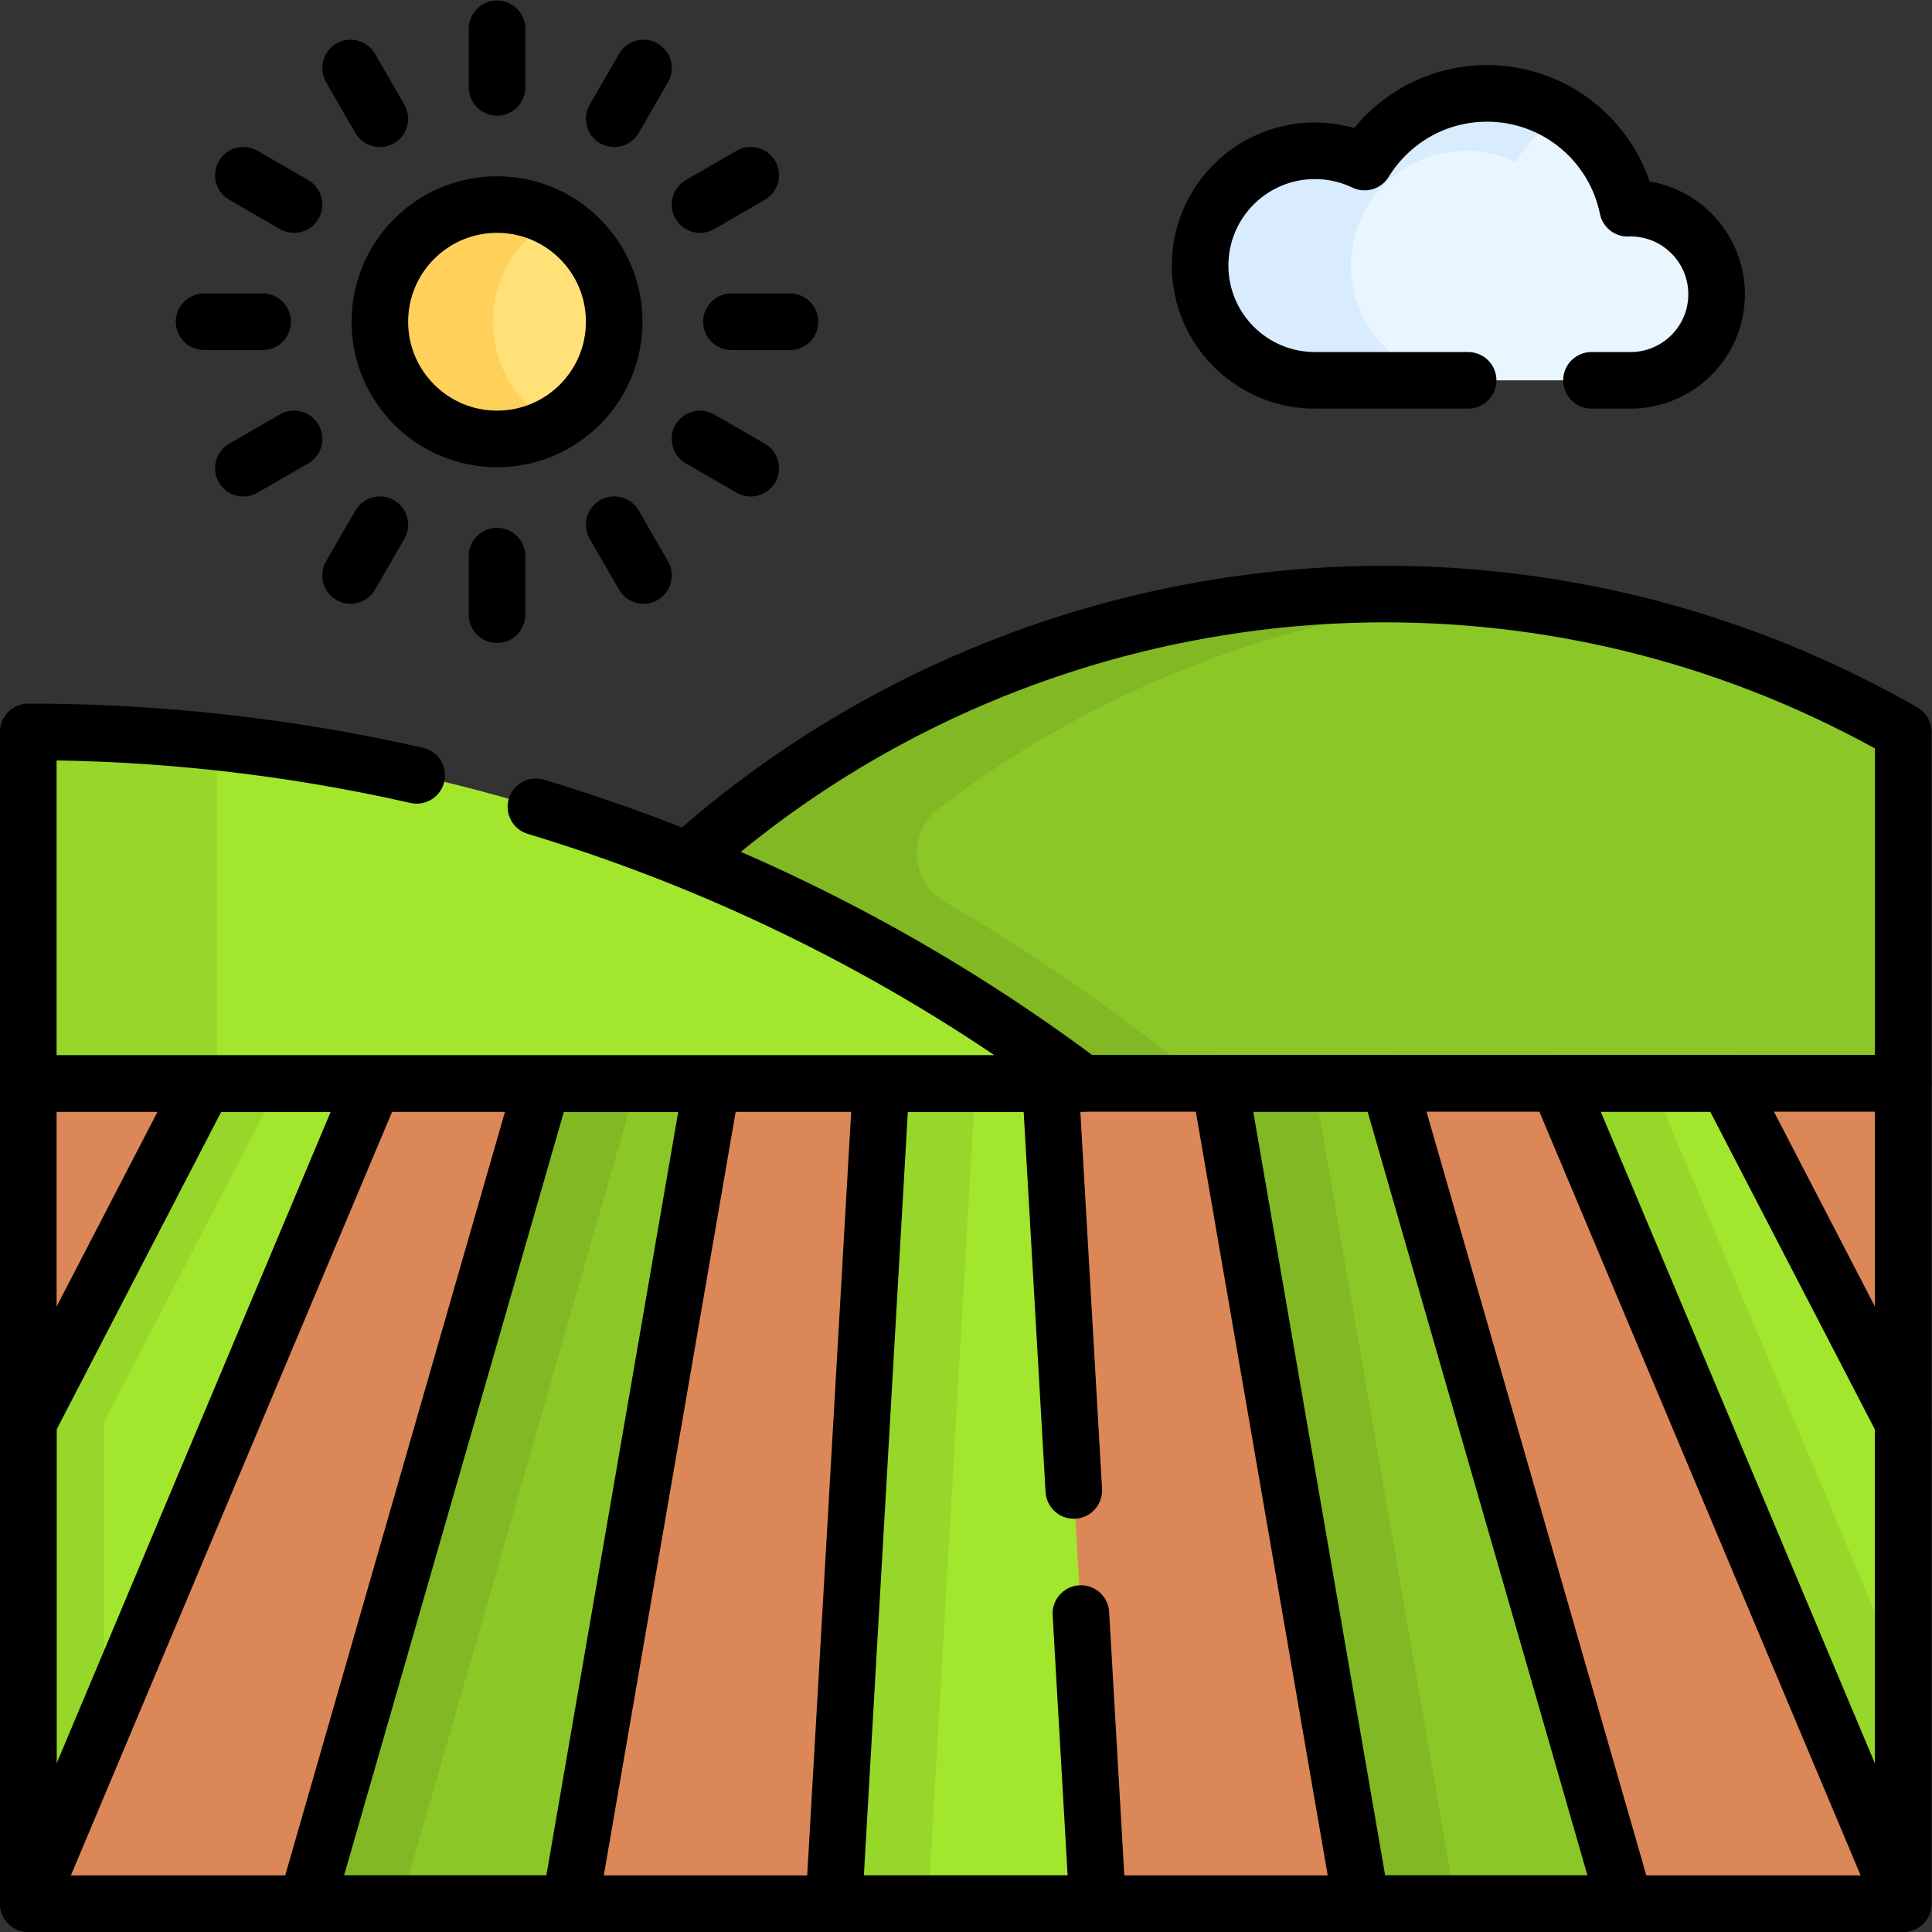 <?xml version="1.0" encoding="UTF-8" standalone="no"?>
<!-- Created with Inkscape (http://www.inkscape.org/) -->

<svg
   version="1.1"
   id="svg195"
   xml:space="preserve"
   width="682.667"
   height="682.667"
   viewBox="0 0 682.667 682.667"
   xmlns="http://www.w3.org/2000/svg"
   xmlns:svg="http://www.w3.org/2000/svg"><rect x="0" y="0" width="682.667" height="682.667" fill="#333333" stroke="none"/><defs
     id="defs199"><clipPath
       clipPathUnits="userSpaceOnUse"
       id="clipPath209"><path
         d="M 0,512 H 512 V 0 H 0 Z"
         id="path207" /></clipPath></defs><g
     id="g201"
     transform="matrix(1.333,0,0,-1.333,0,682.667)"><g
       id="g203"><g
         id="g205"
         clip-path="url(#clipPath209)"><g
           id="g211"
           transform="translate(131.751,224.938)"><path
             d="M 0,0 H 372.747 V 93.187 C 249.265,163.748 92.415,129.38 9.751,13.651 Z"
             style="fill:#8bc727;fill-opacity:1;fill-rule:nonzero;stroke:none"
             id="path213" /></g><g
           id="g215"
           transform="translate(248.831,297.837)"><path
             d="M 0,0 C 41.922,32.007 91.806,51.033 143.35,55.696 48.063,64.335 -48.451,23.182 -107.329,-59.248 l -9.751,-13.651 H 71.564 l -21.333,16 C 34.672,-45.23 18.487,-34.541 1.741,-24.864 -7.504,-19.522 -8.487,-6.48 0,0"
             style="fill:#81b823;fill-opacity:1;fill-rule:nonzero;stroke:none"
             id="path217" /></g><g
           id="g219"
           transform="translate(182.26,284.11)"><path
             d="m 0,0 c 51.41,46.03 117.63,70.55 184.93,70.55 46.79,0 94.09,-11.84 137.31,-36.54 V -59.17 H 104.8"
             style="fill:none;stroke:#000000;stroke-width:15;stroke-linecap:round;stroke-linejoin:round;stroke-miterlimit:10;stroke-dasharray:none;stroke-opacity:1"
             id="path221" /></g><path
           d="M 504.498,7.502 H 7.502 v 217.436 h 496.996 z"
           style="fill:#dc8758;fill-opacity:1;fill-rule:nonzero;stroke:none"
           id="path223" /><g
           id="g225"
           transform="translate(290.952,7.502)"><path
             d="m 0,0 h -69.903 l 12.517,217.436 h 44.868 z"
             style="fill:#a2e62e;fill-opacity:1;fill-rule:nonzero;stroke:none"
             id="path227" /></g><g
           id="g229"
           transform="translate(233.566,224.938)"><path
             d="m 0,0 -12.518,-217.436 h 25 L 25,0 Z"
             style="fill:#97d729;fill-opacity:1;fill-rule:nonzero;stroke:none"
             id="path231" /></g><g
           id="g233"
           transform="translate(286.52,84.42)"><path
             d="m 0,0 4.43,-76.92 h -69.9 l 12.52,217.44 H -8.09 L -1.88,32.63"
             style="fill:none;stroke:#000000;stroke-width:15;stroke-linecap:round;stroke-linejoin:round;stroke-miterlimit:10;stroke-dasharray:none;stroke-opacity:1"
             id="path235" /></g><g
           id="g237"
           transform="translate(430.758,7.502)"><path
             d="m 0,0 h -69.903 l -37.553,217.436 h 44.868 z"
             style="fill:#8bc727;fill-opacity:1;fill-rule:nonzero;stroke:none"
             id="path239" /></g><g
           id="g241"
           transform="translate(323.302,224.938)"><path
             d="m 0,0 37.553,-217.436 h 25 L 25,0 Z"
             style="fill:#81b823;fill-opacity:1;fill-rule:nonzero;stroke:none"
             id="path243" /></g><g
           id="g245"
           transform="translate(430.758,7.502)"><path
             d="m 0,0 h -69.903 l -37.553,217.436 h 44.868 z"
             style="fill:none;stroke:#000000;stroke-width:15;stroke-linecap:round;stroke-linejoin:round;stroke-miterlimit:10;stroke-dasharray:none;stroke-opacity:1"
             id="path247" /></g><g
           id="g249"
           transform="translate(504.498,7.502)"><path
             d="m 0,0 -91.461,217.436 h 44.868 L 0,127.51 Z"
             style="fill:#a2e62e;fill-opacity:1;fill-rule:nonzero;stroke:none"
             id="path251" /></g><g
           id="g253"
           transform="translate(438.037,224.938)"><path
             d="m 0,0 h -25 l 91.461,-217.436 v 59.434 z"
             style="fill:#97d729;fill-opacity:1;fill-rule:nonzero;stroke:none"
             id="path255" /></g><g
           id="g257"
           transform="translate(504.498,7.502)"><path
             d="m 0,0 -91.461,217.436 h 44.868 L 0,127.51 Z"
             style="fill:none;stroke:#000000;stroke-width:15;stroke-linecap:round;stroke-linejoin:round;stroke-miterlimit:10;stroke-dasharray:none;stroke-opacity:1"
             id="path259" /></g><g
           id="g261"
           transform="translate(151.145,7.502)"><path
             d="M 0,0 H -69.903 L -7.315,217.436 H 37.553 Z"
             style="fill:#8bc727;fill-opacity:1;fill-rule:nonzero;stroke:none"
             id="path263" /></g><g
           id="g265"
           transform="translate(143.831,224.938)"><path
             d="m 0,0 -62.588,-217.436 h 25 L 25,0 Z"
             style="fill:#81b823;fill-opacity:1;fill-rule:nonzero;stroke:none"
             id="path267" /></g><g
           id="g269"
           transform="translate(151.145,7.502)"><path
             d="M 0,0 H -69.903 L -7.315,217.436 H 37.553 Z"
             style="fill:none;stroke:#000000;stroke-width:15;stroke-linecap:round;stroke-linejoin:round;stroke-miterlimit:10;stroke-dasharray:none;stroke-opacity:1"
             id="path271" /></g><g
           id="g273"
           transform="translate(7.502,7.502)"><path
             d="m 0,0 v 127.509 l 46.593,89.927 h 44.868 z"
             style="fill:#a2e62e;fill-opacity:1;fill-rule:nonzero;stroke:none"
             id="path275" /></g><g
           id="g277"
           transform="translate(27.502,135.011)"><path
             d="m 0,0 46.593,89.927 h -20 L -20,0 v -127.509 l 20,47.547 z"
             style="fill:#97d729;fill-opacity:1;fill-rule:nonzero;stroke:none"
             id="path279" /></g><g
           id="g281"
           transform="translate(7.502,7.502)"><path
             d="m 0,0 v 127.509 l 46.593,89.927 h 44.868 z"
             style="fill:none;stroke:#000000;stroke-width:15;stroke-linecap:round;stroke-linejoin:round;stroke-miterlimit:10;stroke-dasharray:none;stroke-opacity:1"
             id="path283" /></g><path
           d="M 504.498,7.502 H 7.502 v 217.436 h 496.996 z"
           style="fill:none;stroke:#000000;stroke-width:15;stroke-linecap:round;stroke-linejoin:round;stroke-miterlimit:10;stroke-dasharray:none;stroke-opacity:1"
           id="path285" /><g
           id="g287"
           transform="translate(287.062,224.938)"><path
             d="M 0,0 H -279.56 V 93.187 C -178.746,93.187 -80.651,60.488 0,0"
             style="fill:#a2e62e;fill-opacity:1;fill-rule:nonzero;stroke:none"
             id="path289" /></g><g
           id="g291"
           transform="translate(7.502,318.125)"><path
             d="M 0,0 V 0 -93.187 H 50 V -2.69 C 33.454,-0.904 16.765,0 0,0"
             style="fill:#97d729;fill-opacity:1;fill-rule:nonzero;stroke:none"
             id="path293" /></g><g
           id="g295"
           transform="translate(142.06,298.27)"><path
             d="M 0,0 C 4.28,-1.29 8.54,-2.65 12.78,-4.06 59.99,-19.79 104.68,-43.09 145,-73.33 h -279.56 v 93.18 c 34.84,0 69.36,-3.9 102.95,-11.52"
             style="fill:none;stroke:#000000;stroke-width:15;stroke-linecap:round;stroke-linejoin:round;stroke-miterlimit:10;stroke-dasharray:none;stroke-opacity:1"
             id="path297" /></g><g
           id="g299"
           transform="translate(162.814,426.842)"><path
             d="m 0,0 c 0,-17.155 -13.907,-31.062 -31.062,-31.062 -17.156,0 -31.063,13.907 -31.063,31.062 0,17.155 13.907,31.062 31.063,31.062 C -13.907,31.062 0,17.155 0,0"
             style="fill:#ffe177;fill-opacity:1;fill-rule:nonzero;stroke:none"
             id="path301" /></g><g
           id="g303"
           transform="translate(130.689,426.842)"><path
             d="m 0,0 c 0,11.715 6.486,21.916 16.062,27.207 -4.446,2.457 -9.56,3.855 -15,3.855 C -16.093,31.062 -30,17.155 -30,0 c 0,-17.155 13.907,-31.062 31.062,-31.062 5.44,0 10.554,1.399 15,3.856 C 6.486,-21.915 0,-11.715 0,0"
             style="fill:#ffd15b;fill-opacity:1;fill-rule:nonzero;stroke:none"
             id="path305" /></g><g
           id="g307"
           transform="translate(162.814,426.842)"><path
             d="m 0,0 c 0,-17.155 -13.907,-31.062 -31.062,-31.062 -17.156,0 -31.063,13.907 -31.063,31.062 0,17.155 13.907,31.062 31.063,31.062 C -13.907,31.062 0,17.155 0,0 Z"
             style="fill:none;stroke:#000000;stroke-width:15;stroke-linecap:round;stroke-linejoin:round;stroke-miterlimit:10;stroke-dasharray:none;stroke-opacity:1"
             id="path309" /></g><g
           id="g311"
           transform="translate(131.751,504.498)"><path
             d="M 0,0 V -15.531"
             style="fill:none;stroke:#000000;stroke-width:15;stroke-linecap:round;stroke-linejoin:round;stroke-miterlimit:10;stroke-dasharray:none;stroke-opacity:1"
             id="path313" /></g><g
           id="g315"
           transform="translate(131.751,364.718)"><path
             d="M 0,0 V -15.531"
             style="fill:none;stroke:#000000;stroke-width:15;stroke-linecap:round;stroke-linejoin:round;stroke-miterlimit:10;stroke-dasharray:none;stroke-opacity:1"
             id="path317" /></g><g
           id="g319"
           transform="translate(92.923,494.094)"><path
             d="M 0,0 7.766,-13.45"
             style="fill:none;stroke:#000000;stroke-width:15;stroke-linecap:round;stroke-linejoin:round;stroke-miterlimit:10;stroke-dasharray:none;stroke-opacity:1"
             id="path321" /></g><g
           id="g323"
           transform="translate(162.814,373.041)"><path
             d="M 0,0 7.765,-13.45"
             style="fill:none;stroke:#000000;stroke-width:15;stroke-linecap:round;stroke-linejoin:round;stroke-miterlimit:10;stroke-dasharray:none;stroke-opacity:1"
             id="path325" /></g><g
           id="g327"
           transform="translate(64.499,465.67)"><path
             d="M 0,0 13.451,-7.766"
             style="fill:none;stroke:#000000;stroke-width:15;stroke-linecap:round;stroke-linejoin:round;stroke-miterlimit:10;stroke-dasharray:none;stroke-opacity:1"
             id="path329" /></g><g
           id="g331"
           transform="translate(185.552,395.78)"><path
             d="M 0,0 13.451,-7.766"
             style="fill:none;stroke:#000000;stroke-width:15;stroke-linecap:round;stroke-linejoin:round;stroke-miterlimit:10;stroke-dasharray:none;stroke-opacity:1"
             id="path333" /></g><g
           id="g335"
           transform="translate(54.095,426.842)"><path
             d="M 0,0 H 15.531"
             style="fill:none;stroke:#000000;stroke-width:15;stroke-linecap:round;stroke-linejoin:round;stroke-miterlimit:10;stroke-dasharray:none;stroke-opacity:1"
             id="path337" /></g><g
           id="g339"
           transform="translate(193.875,426.842)"><path
             d="M 0,0 H 15.531"
             style="fill:none;stroke:#000000;stroke-width:15;stroke-linecap:round;stroke-linejoin:round;stroke-miterlimit:10;stroke-dasharray:none;stroke-opacity:1"
             id="path341" /></g><g
           id="g343"
           transform="translate(64.499,388.015)"><path
             d="M 0,0 13.451,7.766"
             style="fill:none;stroke:#000000;stroke-width:15;stroke-linecap:round;stroke-linejoin:round;stroke-miterlimit:10;stroke-dasharray:none;stroke-opacity:1"
             id="path345" /></g><g
           id="g347"
           transform="translate(185.552,457.905)"><path
             d="M 0,0 13.451,7.766"
             style="fill:none;stroke:#000000;stroke-width:15;stroke-linecap:round;stroke-linejoin:round;stroke-miterlimit:10;stroke-dasharray:none;stroke-opacity:1"
             id="path349" /></g><g
           id="g351"
           transform="translate(92.923,359.591)"><path
             d="M 0,0 7.766,13.45"
             style="fill:none;stroke:#000000;stroke-width:15;stroke-linecap:round;stroke-linejoin:round;stroke-miterlimit:10;stroke-dasharray:none;stroke-opacity:1"
             id="path353" /></g><g
           id="g355"
           transform="translate(162.814,480.644)"><path
             d="M 0,0 7.765,13.45"
             style="fill:none;stroke:#000000;stroke-width:15;stroke-linecap:round;stroke-linejoin:round;stroke-miterlimit:10;stroke-dasharray:none;stroke-opacity:1"
             id="path357" /></g><g
           id="g359"
           transform="translate(432.209,456.946)"><path
             d="m 0,0 c -0.254,0 -0.506,-0.004 -0.758,-0.013 -3.519,17.365 -18.868,30.436 -37.27,30.436 -13.739,0 -25.775,-7.285 -32.458,-18.203 -3.987,1.919 -8.456,2.994 -13.176,2.994 -16.802,0 -30.423,-13.621 -30.423,-30.423 0,-16.802 13.621,-30.423 30.423,-30.423 8.321,0 77.287,-0.002 83.662,-0.002 12.602,0 22.817,10.216 22.817,22.817 C 22.817,-10.215 12.602,0 0,0"
             style="fill:#eaf6ff;fill-opacity:1;fill-rule:nonzero;stroke:none"
             id="path361" /></g><g
           id="g363"
           transform="translate(388.547,411.315)"><path
             d="m 0,0 c -16.802,0 -30.423,13.621 -30.423,30.423 0,16.802 13.621,30.423 30.423,30.423 4.72,0 9.189,-1.075 13.176,-2.994 3.114,5.086 7.389,9.384 12.458,12.524 -5.81,3.601 -12.662,5.679 -20,5.679 -13.738,0 -25.775,-7.285 -32.458,-18.203 -3.987,1.919 -8.456,2.994 -13.176,2.994 -16.802,0 -30.423,-13.621 -30.423,-30.423 C -70.423,13.621 -56.802,0 -40,0 Z"
             style="fill:#d8ecfe;fill-opacity:1;fill-rule:nonzero;stroke:none"
             id="path365" /></g><g
           id="g367"
           transform="translate(421.86,411.31)"><path
             d="m 0,0 h 10.35 c 12.6,0 22.82,10.22 22.82,22.82 0,12.6 -10.22,22.82 -22.82,22.82 -0.25,0 -0.51,-0.01 -0.76,-0.02 -3.52,17.37 -18.87,30.44 -37.27,30.44 -13.74,0 -25.77,-7.29 -32.46,-18.2 -3.98,1.91 -8.45,2.99 -13.17,2.99 -16.8,0 -30.43,-13.62 -30.43,-30.42 0,-16.8 13.63,-30.43 30.43,-30.43 h 40.62"
             style="fill:none;stroke:#000000;stroke-width:15;stroke-linecap:round;stroke-linejoin:round;stroke-miterlimit:10;stroke-dasharray:none;stroke-opacity:1"
             id="path369" /></g></g></g></g></svg>
